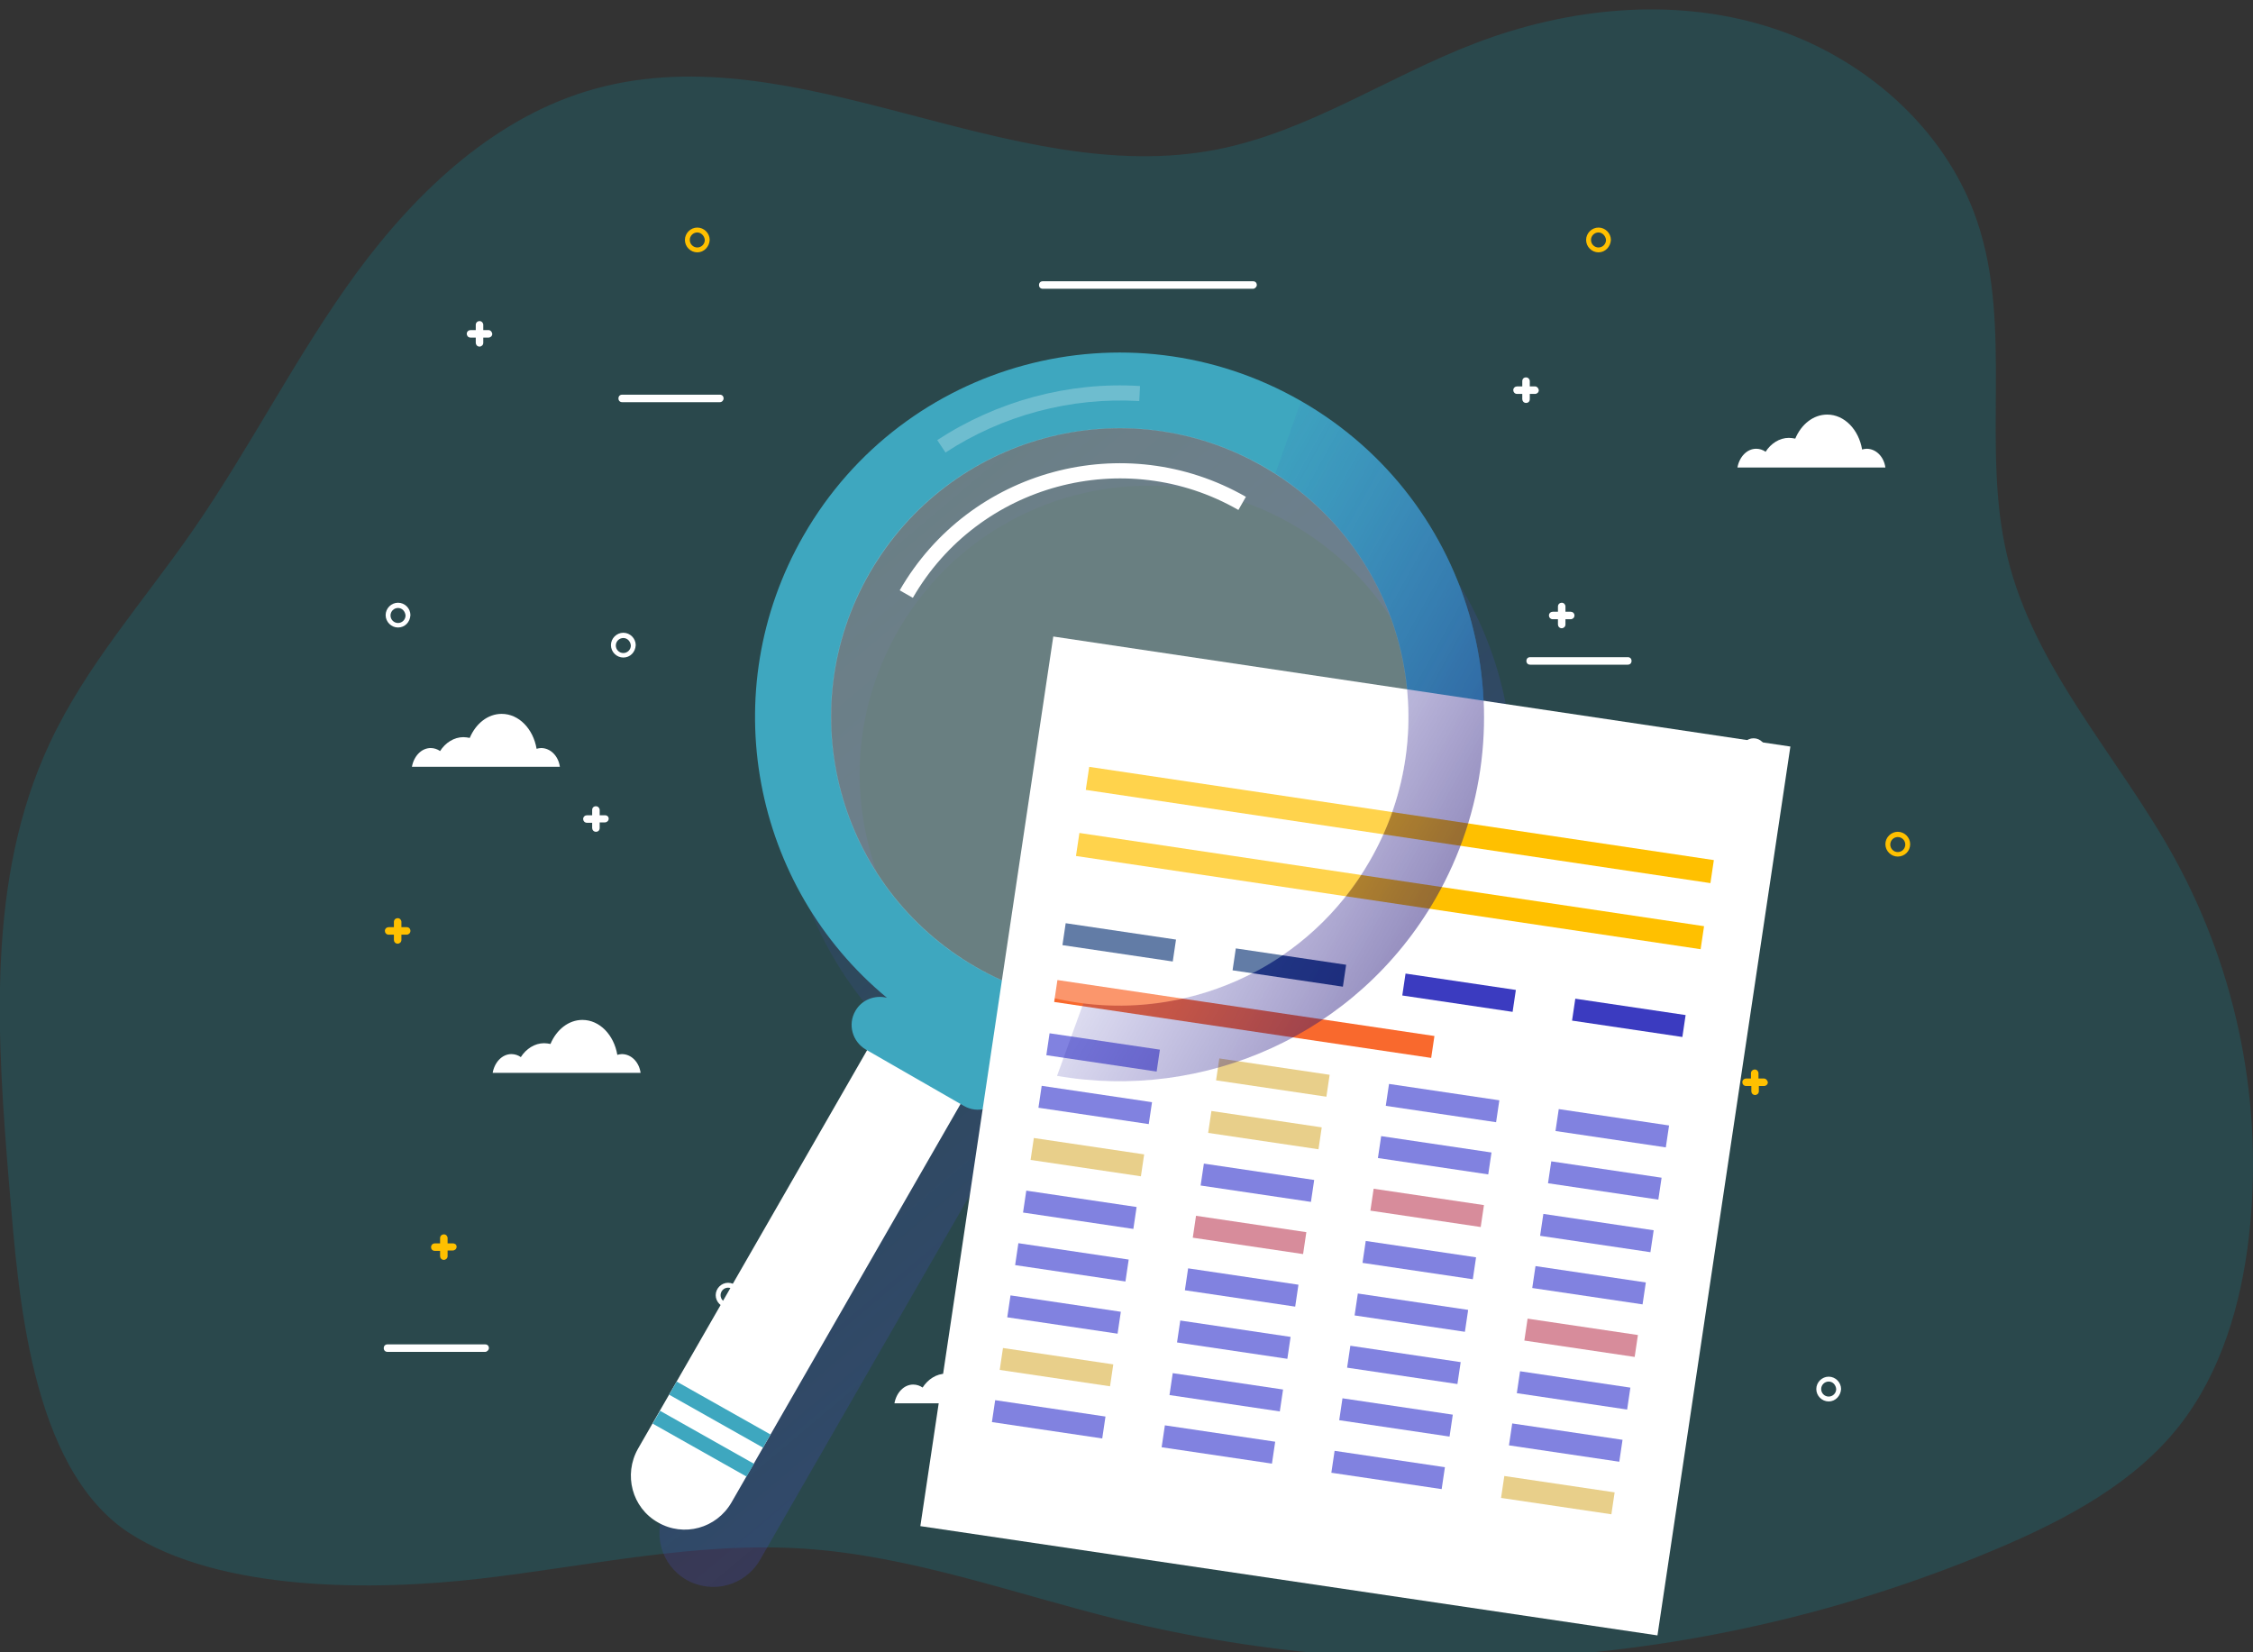 <svg xmlns="http://www.w3.org/2000/svg" width="600" height="440" viewBox="0 0 600 440" fill="none"><rect x="0" y="0" width="600" height="440" fill="#333333" stroke="none"/><g clip-path="url(#clip0)"><path opacity="0.18" d="M2.5 316.3C-0.8 276.4 -3.8 234.3 13.2 198C22.8 177.4 38.1 160.3 51.1 141.6C66.7 119.2 78.9 94.6 95 72.6C111.2 50.6 132.3 30.8 158.6 23.6C212.7 8.8 269.1 50.6 324.1 39.8C348.5 35 369.6 20.4 392.9 11.5C417.5 2.1 445.3 -0.8 470.5 7C495.7 14.7 518 33.8 526.5 58.8C536.2 87.3 527.5 119.1 534.6 148.3C541.8 178.2 564.3 201.6 579.1 228.5C596 259.3 602.9 294.6 598.9 329.5C596.8 347.3 591.6 365.2 580.6 379.4C568.6 394.8 550.6 404.4 532.6 412.1C458.5 443.6 376.2 450.4 297.9 431.3C270 424.4 242.7 414.3 214.1 412.4C185.2 410.5 156.5 417.1 127.8 420.4C100 423.6 58.8 424.1 34.2 408.1C7.9 390.6 4.9 344.2 2.5 316.3Z" fill="#00A8C1"></path><path d="M166 175.1C164.2 175.1 162.7 173.6 162.7 171.8C162.7 170 164.2 168.5 166 168.5C167.8 168.5 169.3 170 169.3 171.8C169.2 173.7 167.8 175.1 166 175.1ZM166 169.9C164.9 169.9 164 170.8 164 171.9C164 173 164.9 173.9 166 173.9C167.1 173.9 168 173 168 171.9C167.9 170.8 167.1 169.9 166 169.9Z" fill="white"></path><path d="M106 167.1C104.2 167.1 102.7 165.6 102.7 163.8C102.7 162 104.2 160.5 106 160.5C107.8 160.5 109.3 162 109.3 163.8C109.2 165.7 107.8 167.1 106 167.1ZM106 161.9C104.9 161.9 104 162.8 104 163.9C104 165 104.9 165.9 106 165.9C107.1 165.9 108 165 108 163.9C107.9 162.8 107.1 161.9 106 161.9Z" fill="white"></path><path d="M291.9 380.2C290.1 380.2 288.6 378.7 288.6 376.9C288.6 375.1 290.1 373.6 291.9 373.6C293.7 373.6 295.2 375.1 295.2 376.9C295.2 378.7 293.8 380.2 291.9 380.2ZM291.9 374.9C290.8 374.9 289.9 375.8 289.9 376.9C289.9 378 290.8 378.9 291.9 378.9C293 378.9 293.9 378 293.9 376.9C293.9 375.8 293 374.9 291.9 374.9Z" fill="white"></path><path d="M467 203.2C465.2 203.2 463.7 201.7 463.7 199.9C463.7 198.1 465.2 196.6 467 196.6C468.8 196.6 470.3 198.1 470.3 199.9C470.2 201.7 468.8 203.2 467 203.2ZM467 197.9C465.9 197.9 465 198.8 465 199.9C465 201 465.9 201.9 467 201.9C468.1 201.9 469 201 469 199.9C468.9 198.8 468.1 197.9 467 197.9Z" fill="white"></path><path d="M193.9 348.2C192.1 348.2 190.6 346.7 190.6 344.9C190.6 343.1 192.1 341.6 193.9 341.6C195.7 341.6 197.2 343.1 197.2 344.9C197.2 346.7 195.8 348.2 193.9 348.2ZM193.9 342.9C192.8 342.9 191.9 343.8 191.9 344.9C191.9 346 192.8 346.9 193.9 346.9C195 346.9 195.9 346 195.9 344.9C195.9 343.8 195 342.9 193.9 342.9Z" fill="white"></path><path d="M446 351.4C444.2 351.4 442.7 349.9 442.7 348.1C442.7 346.3 444.2 344.8 446 344.8C447.8 344.8 449.3 346.3 449.3 348.1C449.3 350 447.8 351.4 446 351.4ZM446 346.2C444.9 346.2 444 347.1 444 348.2C444 349.3 444.9 350.2 446 350.2C447.1 350.2 448 349.3 448 348.2C448 347.1 447.1 346.2 446 346.2Z" fill="white"></path><path d="M296 311.2C294.2 311.2 292.7 309.7 292.7 307.9C292.7 306.1 294.2 304.6 296 304.6C297.8 304.6 299.3 306.1 299.3 307.9C299.3 309.7 297.8 311.2 296 311.2ZM296 305.9C294.9 305.9 294 306.8 294 307.9C294 309 294.9 309.9 296 309.9C297.1 309.9 298 309 298 307.9C298 306.8 297.1 305.9 296 305.9Z" fill="white"></path><path d="M487 373.2C485.2 373.2 483.7 371.7 483.7 369.9C483.7 368.1 485.2 366.6 487 366.6C488.8 366.6 490.3 368.1 490.3 369.9C490.2 371.7 488.8 373.2 487 373.2ZM487 367.9C485.9 367.9 485 368.8 485 369.9C485 371 485.9 371.9 487 371.9C488.1 371.9 489 371 489 369.9C488.9 368.8 488.1 367.9 487 367.9Z" fill="white"></path><path d="M505.4 228.1C503.6 228.1 502.1 226.6 502.1 224.8C502.1 223 503.6 221.5 505.4 221.5C507.2 221.5 508.7 223 508.7 224.8C508.7 226.7 507.2 228.1 505.4 228.1ZM505.4 222.9C504.3 222.9 503.4 223.8 503.4 224.9C503.4 226 504.3 226.9 505.4 226.9C506.5 226.9 507.4 226 507.4 224.9C507.4 223.8 506.5 222.9 505.4 222.9Z" fill="#FFC000"></path><path d="M161.1 217.1H159.7V215.7C159.7 215.2 159.3 214.7 158.7 214.7C158.1 214.7 157.7 215.1 157.7 215.7V217.1H156.3C155.8 217.1 155.3 217.5 155.3 218.1C155.3 218.6 155.7 219.1 156.3 219.1H157.7V220.5C157.7 221 158.1 221.5 158.7 221.5C159.3 221.5 159.7 221.1 159.7 220.5V219H161.1C161.6 219 162.1 218.6 162.1 218C162.1 217.5 161.7 217.1 161.1 217.1Z" fill="white"></path><path d="M294.2 225.7H292.8V224.3C292.8 223.8 292.4 223.3 291.8 223.3C291.3 223.3 290.8 223.7 290.8 224.3V225.7H289.4C288.9 225.7 288.4 226.1 288.4 226.7C288.4 227.2 288.8 227.7 289.4 227.7H290.8V229.1C290.8 229.6 291.2 230.1 291.8 230.1C292.3 230.1 292.8 229.7 292.8 229.1V227.7H294.2C294.7 227.7 295.2 227.3 295.2 226.7C295.2 226.2 294.7 225.7 294.2 225.7Z" fill="white"></path><path d="M130.1 87.9H128.7V86.5C128.7 86 128.3 85.5 127.7 85.5C127.2 85.5 126.7 85.9 126.7 86.5V87.9H125.3C124.8 87.9 124.3 88.3 124.3 88.9C124.3 89.4 124.7 89.9 125.3 89.9H126.7V91.3C126.7 91.8 127.1 92.3 127.7 92.3C128.2 92.3 128.7 91.9 128.7 91.3V89.9H130.1C130.6 89.9 131.1 89.5 131.1 88.9C131 88.3 130.6 87.9 130.1 87.9Z" fill="white"></path><path d="M408.8 102.9H407.4V101.5C407.4 101 407 100.5 406.4 100.5C405.8 100.5 405.4 100.9 405.4 101.5V102.9H404C403.5 102.9 403 103.3 403 103.9C403 104.4 403.4 104.9 404 104.9H405.4V106.3C405.4 106.8 405.8 107.3 406.4 107.3C407 107.3 407.4 106.9 407.4 106.3V104.9H408.8C409.3 104.9 409.8 104.5 409.8 103.9C409.7 103.3 409.3 102.9 408.8 102.9Z" fill="white"></path><path d="M418.3 162.9H416.9V161.5C416.9 161 416.5 160.5 415.9 160.5C415.4 160.5 414.9 160.9 414.9 161.5V162.9H413.5C413 162.9 412.5 163.3 412.5 163.9C412.5 164.4 412.9 164.9 413.5 164.9H414.9V166.3C414.9 166.8 415.3 167.3 415.9 167.3C416.4 167.3 416.9 166.9 416.9 166.3V164.9H418.3C418.8 164.9 419.3 164.5 419.3 163.9C419.3 163.3 418.8 162.9 418.3 162.9Z" fill="white"></path><path d="M469.7 287.2H468.3V285.8C468.3 285.3 467.9 284.8 467.3 284.8C466.8 284.8 466.3 285.2 466.3 285.8V287.2H465C464.5 287.2 464 287.6 464 288.2C464 288.7 464.4 289.2 465 289.2H466.4V290.6C466.4 291.1 466.8 291.6 467.4 291.6C467.9 291.6 468.4 291.2 468.4 290.6V289.2H469.8C470.3 289.2 470.8 288.8 470.8 288.2C470.7 287.7 470.3 287.2 469.7 287.2Z" fill="#FFC000"></path><path d="M108.3 246.9H106.9V245.5C106.9 245 106.5 244.5 105.9 244.5C105.4 244.5 104.9 244.9 104.9 245.5V246.9H103.5C103 246.9 102.5 247.3 102.5 247.9C102.5 248.4 102.9 248.9 103.5 248.9H104.9V250.3C104.9 250.8 105.3 251.3 105.9 251.3C106.4 251.3 106.9 250.9 106.9 250.3V248.9H108.3C108.8 248.9 109.3 248.5 109.3 247.9C109.3 247.3 108.9 246.9 108.3 246.9Z" fill="#FFC000"></path><path d="M120.6 331.1H119.2V329.7C119.2 329.2 118.8 328.7 118.2 328.7C117.7 328.7 117.2 329.1 117.2 329.7V331.1H115.8C115.3 331.1 114.8 331.5 114.8 332.1C114.8 332.7 115.2 333.1 115.8 333.1H117.2V334.5C117.2 335 117.6 335.5 118.2 335.5C118.7 335.5 119.2 335.1 119.2 334.5V333H120.6C121.1 333 121.6 332.6 121.6 332C121.6 331.4 121.1 331.1 120.6 331.1Z" fill="#FFC000"></path><path d="M502.1 124.5C501.7 121.6 499.6 119.5 497.1 119.5C496.7 119.5 496.3 119.6 495.9 119.7C495 114.4 491.2 110.4 486.6 110.4C482.9 110.4 479.7 113 478.1 116.8C477.5 116.7 477 116.6 476.4 116.6C473.9 116.6 471.6 118.1 470.2 120.3C469.5 119.8 468.6 119.5 467.7 119.5C465.2 119.5 463.2 121.7 462.7 124.5H502.1Z" fill="white"></path><path d="M277.6 373.7C277.2 370.8 275.1 368.7 272.6 368.7C272.2 368.7 271.8 368.8 271.4 368.9C270.5 363.6 266.7 359.6 262.1 359.6C258.4 359.6 255.2 362.2 253.6 366C253 365.9 252.5 365.8 251.9 365.8C249.4 365.8 247.1 367.3 245.7 369.5C245 369 244.1 368.7 243.2 368.7C240.7 368.7 238.7 370.9 238.2 373.7H277.6Z" fill="white"></path><path d="M170.6 285.7C170.2 282.8 168.1 280.7 165.6 280.7C165.2 280.7 164.8 280.8 164.4 280.9C163.5 275.6 159.7 271.6 155.1 271.6C151.4 271.6 148.2 274.2 146.6 278C146 277.9 145.5 277.8 144.9 277.8C142.4 277.8 140.1 279.3 138.7 281.5C138 281 137.1 280.7 136.2 280.7C133.7 280.7 131.7 282.9 131.2 285.7H170.6Z" fill="white"></path><path d="M149.1 204.2C148.7 201.3 146.6 199.2 144.1 199.2C143.7 199.2 143.3 199.3 142.9 199.4C142 194.1 138.2 190.1 133.6 190.1C129.9 190.1 126.7 192.7 125.1 196.5C124.5 196.4 124 196.3 123.4 196.3C120.9 196.3 118.6 197.8 117.2 200C116.5 199.5 115.6 199.2 114.7 199.2C112.2 199.2 110.2 201.4 109.7 204.2H149.1Z" fill="white"></path><path d="M425.1 327.1C424.7 324.2 422.6 322.1 420.1 322.1C419.7 322.1 419.3 322.2 418.9 322.3C418 317 414.2 313 409.6 313C405.9 313 402.7 315.6 401.1 319.4C400.5 319.3 400 319.2 399.4 319.2C396.9 319.2 394.6 320.7 393.2 322.9C392.5 322.4 391.6 322.1 390.7 322.1C388.2 322.1 386.2 324.3 385.7 327.1H425.1Z" fill="white"></path><path d="M364.2 380.9H308.2C307.6 380.9 307.2 380.5 307.2 379.9C307.2 379.3 307.6 378.9 308.2 378.9H364.2C364.8 378.9 365.2 379.3 365.2 379.9C365.2 380.4 364.8 380.9 364.2 380.9Z" fill="white"></path><path d="M333.7 76.9H277.7C277.1 76.9 276.7 76.5 276.7 75.9C276.7 75.3 277.1 74.9 277.7 74.9H333.7C334.3 74.9 334.7 75.3 334.7 75.9C334.7 76.4 334.2 76.9 333.7 76.9Z" fill="white"></path><path d="M433.5 177H407.5C406.9 177 406.5 176.6 406.5 176C406.5 175.4 406.9 175 407.5 175H433.5C434.1 175 434.5 175.4 434.5 176C434.5 176.6 434.1 177 433.5 177Z" fill="white"></path><path d="M411.2 353.9H385.2C384.6 353.9 384.2 353.5 384.2 352.9C384.2 352.3 384.6 351.9 385.2 351.9H411.2C411.8 351.9 412.2 352.3 412.2 352.9C412.2 353.4 411.8 353.9 411.2 353.9Z" fill="white"></path><path d="M129.2 360H103.2C102.6 360 102.2 359.6 102.2 359C102.2 358.4 102.6 358 103.2 358H129.2C129.8 358 130.2 358.4 130.2 359C130.2 359.5 129.7 360 129.2 360Z" fill="white"></path><path d="M191.7 107.1H165.7C165.1 107.1 164.7 106.7 164.7 106.1C164.7 105.5 165.1 105.1 165.7 105.1H191.7C192.3 105.1 192.7 105.5 192.7 106.1C192.7 106.6 192.3 107.1 191.7 107.1Z" fill="white"></path><path d="M431.5 361.2L455.3 202L323.3 182.3L299.5 341.6L431.5 361.2Z" fill="white"></path><path d="M441.571 222.36L329.716 205.666L329.096 209.82L440.952 226.513L441.571 222.36Z" fill="#FFC000"></path><path d="M439.87 234.167L328.014 217.473L327.394 221.627L439.25 238.321L439.87 234.167Z" fill="#FFC000"></path><path d="M436.516 250.077L416.732 247.141L416.159 250.999L435.943 253.935L436.516 250.077Z" fill="#F9692D"></path><path d="M375.808 241.093L356.024 238.157L355.451 242.015L375.235 244.951L375.808 241.093Z" fill="#3B3BC0"></path><path d="M406.207 245.597L386.423 242.661L385.85 246.519L405.634 249.455L406.207 245.597Z" fill="#F9692D"></path><path d="M345.4 236.598L325.616 233.662L325.043 237.52L344.827 240.456L345.4 236.598Z" fill="#3B3BC0"></path><path d="M342.408 256.289L322.624 253.353L322.051 257.21L341.835 260.146L342.408 256.289Z" fill="#8182E0"></path><path d="M341.011 265.682L321.227 262.746L320.655 266.603L340.439 269.539L341.011 265.682Z" fill="#8182E0"></path><path d="M339.609 275.082L319.825 272.146L319.252 276.003L339.036 278.939L339.609 275.082Z" fill="#E8CF8A"></path><path d="M338.301 284.499L318.517 281.563L317.945 285.421L337.729 288.357L338.301 284.499Z" fill="#1F4480"></path><path d="M336.897 293.9L317.113 290.964L316.54 294.822L336.324 297.758L336.897 293.9Z" fill="#1F4480"></path><path d="M335.492 303.302L315.708 300.366L315.135 304.224L334.919 307.16L335.492 303.302Z" fill="#1F4480"></path><path d="M334.104 312.603L314.32 309.667L313.747 313.524L333.531 316.46L334.104 312.603Z" fill="#FFC000"></path><path d="M332.71 321.995L312.926 319.059L312.354 322.916L332.138 325.852L332.71 321.995Z" fill="#1F4480"></path><path d="M372.796 260.888L353.012 257.952L352.439 261.81L372.223 264.746L372.796 260.888Z" fill="#FFC000"></path><path d="M371.409 270.187L351.625 267.251L351.052 271.109L370.836 274.045L371.409 270.187Z" fill="#FFC000"></path><path d="M370.007 279.586L350.223 276.65L349.65 280.508L369.434 283.444L370.007 279.586Z" fill="#1F4480"></path><path d="M368.603 288.987L348.819 286.051L348.247 289.909L368.031 292.845L368.603 288.987Z" fill="#F9692D"></path><path d="M367.302 298.398L347.518 295.462L346.946 299.32L366.73 302.256L367.302 298.398Z" fill="#1F4480"></path><path d="M365.9 307.798L346.116 304.862L345.544 308.72L365.328 311.656L365.9 307.798Z" fill="#1F4480"></path><path d="M364.497 317.198L344.713 314.262L344.14 318.12L363.924 321.056L364.497 317.198Z" fill="#1F4480"></path><path d="M363.108 326.499L343.324 323.563L342.751 327.421L362.535 330.357L363.108 326.499Z" fill="#1F4480"></path><path d="M403.203 265.383L383.419 262.447L382.847 266.305L402.631 269.241L403.203 265.383Z" fill="#1F4480"></path><path d="M401.817 274.682L382.033 271.746L381.46 275.604L401.244 278.54L401.817 274.682Z" fill="#1F4480"></path><path d="M400.415 284.082L380.631 281.146L380.058 285.003L399.842 287.939L400.415 284.082Z" fill="#F9692D"></path><path d="M399.001 293.493L379.217 290.557L378.644 294.415L398.428 297.351L399.001 293.493Z" fill="#1F4480"></path><path d="M397.7 302.904L377.916 299.968L377.343 303.826L397.127 306.762L397.7 302.904Z" fill="#1F4480"></path><path d="M396.298 312.303L376.514 309.367L375.941 313.225L395.725 316.161L396.298 312.303Z" fill="#1F4480"></path><path d="M394.898 321.7L375.114 318.764L374.542 322.622L394.326 325.558L394.898 321.7Z" fill="#1F4480"></path><path d="M393.518 330.994L373.734 328.058L373.161 331.915L392.945 334.851L393.518 330.994Z" fill="#1F4480"></path><path d="M433.603 269.886L413.819 266.95L413.247 270.808L433.031 273.744L433.603 269.886Z" fill="#1F4480"></path><path d="M432.201 279.286L412.417 276.35L411.844 280.208L431.628 283.144L432.201 279.286Z" fill="#1F4480"></path><path d="M430.811 288.589L411.027 285.653L410.455 289.511L430.239 292.447L430.811 288.589Z" fill="#1F4480"></path><path d="M429.409 297.988L409.625 295.052L409.052 298.91L428.836 301.846L429.409 297.988Z" fill="#1F4480"></path><path d="M428.009 307.384L408.225 304.448L407.653 308.306L427.437 311.242L428.009 307.384Z" fill="#F9692D"></path><path d="M426.705 316.799L406.921 313.863L406.349 317.721L426.133 320.657L426.705 316.799Z" fill="#1F4480"></path><path d="M425.301 326.2L405.517 323.264L404.945 327.122L424.729 330.058L425.301 326.2Z" fill="#1F4480"></path><path d="M423.902 335.597L404.118 332.661L403.545 336.519L423.329 339.455L423.902 335.597Z" fill="#FFC000"></path><path d="M391.55 253.825L324.087 243.813L323.514 247.671L390.978 257.683L391.55 253.825Z" fill="#1F4480"></path><path d="M354.2 122C307.7 95.3 248.4 111.3 221.7 157.8C196.2 202.1 209.6 258.1 251.2 286.3L244.8 282.6C241.2 280.5 236.6 281.8 234.5 285.4C232.4 289 233.7 293.6 237.3 295.7L237.9 296.1L177.5 401.1C173.6 408 175.9 416.7 182.8 420.7C189.7 424.6 198.4 422.3 202.4 415.4L262.8 310.4L263.4 310.8C267 312.9 271.6 311.6 273.7 308C275.8 304.4 274.5 299.8 270.9 297.7L264 293.7C309.3 315.4 364.5 298.8 389.9 254.5C416.6 208.1 400.6 148.7 354.2 122ZM372.4 244.5C351.2 281.3 304.3 294 267.5 272.8C230.7 251.6 218 204.7 239.2 167.9C260.4 131.1 307.3 118.4 344.1 139.6C380.9 160.7 393.6 207.7 372.4 244.5Z" fill="url(#paint0_linear)"></path><path d="M175.2 405.4C168.3 401.5 166 392.7 169.9 385.799L233.6 275L258.5 289.299L194.8 400.1C190.8 407 182.1 409.4 175.2 405.4Z" fill="white"></path><path d="M346.5 106.8C300 80.1 240.7 96.1 214 142.6C190.1 184.2 200.4 236.1 236.2 265.7C233 264.9 229.5 266.2 227.8 269.2C225.7 272.8 227 277.4 230.6 279.5L256.7 294.5C260.3 296.6 264.9 295.3 267 291.7C268.8 288.5 268.1 284.6 265.4 282.3C308.8 297.9 358.4 280.6 382.2 239.3C409 192.8 393 133.5 346.5 106.8ZM364.8 229.2C343.6 266 296.7 278.7 259.9 257.5C223.1 236.3 210.4 189.4 231.6 152.6C252.8 115.8 299.7 103.1 336.5 124.3C373.3 145.4 386 192.4 364.8 229.2Z" fill="#3EA7BF"></path><path d="M441.4 435.5L476.8 198.8L280.5 169.5L245.1 406.4L441.4 435.5Z" fill="white"></path><path d="M456.419 229.039L290.07 204.212L289.154 210.344L455.504 235.171L456.419 229.039Z" fill="#FFC000"></path><path d="M453.81 246.639L287.46 221.813L286.545 227.945L452.895 252.771L453.81 246.639Z" fill="#FFC000"></path><path d="M448.9 270.307L419.521 265.947L418.655 271.784L448.034 276.144L448.9 270.307Z" fill="#3B3BC0"></path><path d="M358.493 256.914L329.114 252.554L328.247 258.39L357.627 262.75L358.493 256.914Z" fill="#1F4480"></path><path d="M403.691 263.617L374.311 259.257L373.445 265.093L402.825 269.453L403.691 263.617Z" fill="#3B3BC0"></path><path d="M313.185 250.206L283.806 245.846L282.94 251.682L312.319 256.042L313.185 250.206Z" fill="#1F4480"></path><path d="M308.894 279.517L279.515 275.157L278.649 280.993L308.028 285.353L308.894 279.517Z" fill="#8182E0"></path><path d="M306.794 293.509L277.415 289.149L276.549 294.985L305.928 299.345L306.794 293.509Z" fill="#8182E0"></path><path d="M304.703 307.406L275.324 303.046L274.458 308.883L303.837 313.243L304.703 307.406Z" fill="#E8CF8A"></path><path d="M302.692 321.421L273.313 317.061L272.447 322.897L301.826 327.257L302.692 321.421Z" fill="#8182E0"></path><path d="M300.586 335.417L271.207 331.057L270.341 336.893L299.72 341.253L300.586 335.417Z" fill="#8182E0"></path><path d="M298.49 349.317L269.111 344.957L268.244 350.793L297.624 355.153L298.49 349.317Z" fill="#8182E0"></path><path d="M296.482 363.328L267.103 358.968L266.237 364.804L295.616 369.164L296.482 363.328Z" fill="#E8CF8A"></path><path d="M294.404 377.218L265.025 372.858L264.158 378.695L293.538 383.055L294.404 377.218Z" fill="#8182E0"></path><path d="M354.099 286.213L324.72 281.854L323.854 287.69L353.233 292.05L354.099 286.213Z" fill="#E8CF8A"></path><path d="M351.993 300.21L322.614 295.85L321.748 301.686L351.127 306.046L351.993 300.21Z" fill="#E8CF8A"></path><path d="M349.985 314.222L320.606 309.862L319.74 315.698L349.119 320.058L349.985 314.222Z" fill="#8182E0"></path><path d="M347.894 328.119L318.515 323.759L317.649 329.595L347.028 333.955L347.894 328.119Z" fill="#D78C9B"></path><path d="M345.791 342.113L316.412 337.753L315.546 343.59L344.925 347.95L345.791 342.113Z" fill="#8182E0"></path><path d="M343.7 356.01L314.321 351.65L313.455 357.487L342.834 361.847L343.7 356.01Z" fill="#8182E0"></path><path d="M341.693 370.022L312.313 365.662L311.447 371.498L340.826 375.858L341.693 370.022Z" fill="#8182E0"></path><path d="M339.6 383.92L310.221 379.56L309.355 385.396L338.734 389.756L339.6 383.92Z" fill="#8182E0"></path><path d="M399.293 293.005L369.914 288.645L369.048 294.481L398.427 298.841L399.293 293.005Z" fill="#8182E0"></path><path d="M397.202 306.903L367.822 302.543L366.956 308.379L396.335 312.739L397.202 306.903Z" fill="#8182E0"></path><path d="M395.195 320.914L365.816 316.554L364.95 322.39L394.329 326.75L395.195 320.914Z" fill="#D78C9B"></path><path d="M393.093 334.82L363.714 330.46L362.848 336.297L392.227 340.657L393.093 334.82Z" fill="#8182E0"></path><path d="M390.988 348.816L361.609 344.456L360.743 350.292L390.122 354.652L390.988 348.816Z" fill="#8182E0"></path><path d="M388.996 362.728L359.616 358.368L358.75 364.204L388.13 368.564L388.996 362.728Z" fill="#8182E0"></path><path d="M386.896 376.719L357.517 372.359L356.651 378.195L386.03 382.555L386.896 376.719Z" fill="#8182E0"></path><path d="M384.798 390.71L355.418 386.35L354.552 392.186L383.932 396.546L384.798 390.71Z" fill="#8182E0"></path><path d="M444.492 299.707L415.113 295.347L414.247 301.183L443.626 305.543L444.492 299.707Z" fill="#8182E0"></path><path d="M442.5 313.619L413.121 309.259L412.255 315.095L441.634 319.455L442.5 313.619Z" fill="#8182E0"></path><path d="M440.394 327.616L411.014 323.256L410.148 329.092L439.527 333.452L440.394 327.616Z" fill="#8182E0"></path><path d="M438.302 341.514L408.922 337.154L408.056 342.99L437.435 347.35L438.302 341.514Z" fill="#8182E0"></path><path d="M436.197 355.509L406.818 351.149L405.952 356.985L435.331 361.345L436.197 355.509Z" fill="#D78C9B"></path><path d="M434.191 369.519L404.812 365.159L403.945 370.995L433.325 375.355L434.191 369.519Z" fill="#8182E0"></path><path d="M432.1 383.416L402.721 379.056L401.855 384.892L431.234 389.252L432.1 383.416Z" fill="#8182E0"></path><path d="M429.996 397.412L400.616 393.052L399.75 398.888L429.129 403.248L429.996 397.412Z" fill="#E8CF8A"></path><path d="M382.006 275.882L281.603 260.981L280.736 266.818L381.14 281.718L382.006 275.882Z" fill="#F9692D"></path><path d="M243.1 159.2L239.6 157.2C258.2 124.9 299.5 113.8 331.8 132.3L329.8 135.8C299.5 118.4 260.6 128.9 243.1 159.2Z" fill="white"></path><g opacity="0.5"><path opacity="0.5" d="M251.8 120.5L249.6 117.2C265.5 106.8 284.6 101.6 303.6 102.8L303.4 106.8C285.2 105.7 266.9 110.6 251.8 120.5Z" fill="white"></path></g><path d="M198.8 393.2L200.8 389.8L175.8 375.7L173.8 379.1L198.8 393.2Z" fill="#3EA7BF"></path><path d="M203.2 385.5L205.2 382L180.2 367.9L178.2 371.4L203.2 385.5Z" fill="#3EA7BF"></path><path opacity="0.5" d="M382.3 239.3C409 192.8 393 133.5 346.5 106.8C344.4 112.8 342 119.3 339.6 126.2C374 148.2 385.4 193.5 364.8 229.2C348.9 256.9 318.4 270.9 288.5 267.2C285.9 274.4 283.5 280.9 281.5 286.5C320.6 293.3 361.4 275.6 382.3 239.3Z" fill="url(#paint1_linear)"></path><path opacity="0.3" d="M365.236 228.551C386.034 191.521 372.875 144.642 335.845 123.844C298.815 103.046 251.936 116.205 231.138 153.236C210.34 190.266 223.499 237.145 260.529 257.943C297.56 278.74 344.438 265.582 365.236 228.551Z" fill="white"></path><path d="M185.7 67.2C183.9 67.2 182.4 65.7 182.4 63.9C182.4 62.1 183.9 60.6 185.7 60.6C187.5 60.6 189 62.1 189 63.9C188.9 65.7 187.5 67.2 185.7 67.2ZM185.7 61.9C184.6 61.9 183.7 62.8 183.7 63.9C183.7 65 184.6 65.9 185.7 65.9C186.8 65.9 187.7 65 187.7 63.9C187.6 62.8 186.7 61.9 185.7 61.9Z" fill="#FFC000"></path><path d="M425.7 67.2C423.9 67.2 422.4 65.7 422.4 63.9C422.4 62.1 423.9 60.6 425.7 60.6C427.5 60.6 429 62.1 429 63.9C428.9 65.7 427.5 67.2 425.7 67.2ZM425.7 61.9C424.6 61.9 423.7 62.8 423.7 63.9C423.7 65 424.6 65.9 425.7 65.9C426.8 65.9 427.7 65 427.7 63.9C427.6 62.8 426.7 61.9 425.7 61.9Z" fill="#FFC000"></path></g><defs><linearGradient id="paint0_linear" x1="157.877" y1="135.864" x2="472.982" y2="510.687" gradientUnits="userSpaceOnUse"><stop stop-color="#484EC0" stop-opacity="0"></stop><stop offset="1" stop-color="#444BCA" stop-opacity="0.502"></stop></linearGradient><linearGradient id="paint1_linear" x1="289.747" y1="183.119" x2="411.746" y2="251.118" gradientUnits="userSpaceOnUse"><stop stop-color="#3B3BC0" stop-opacity="0"></stop><stop offset="0.86" stop-color="#120068"></stop></linearGradient><clipPath id="clip0"><rect width="600" height="440" fill="white"></rect></clipPath></defs></svg>